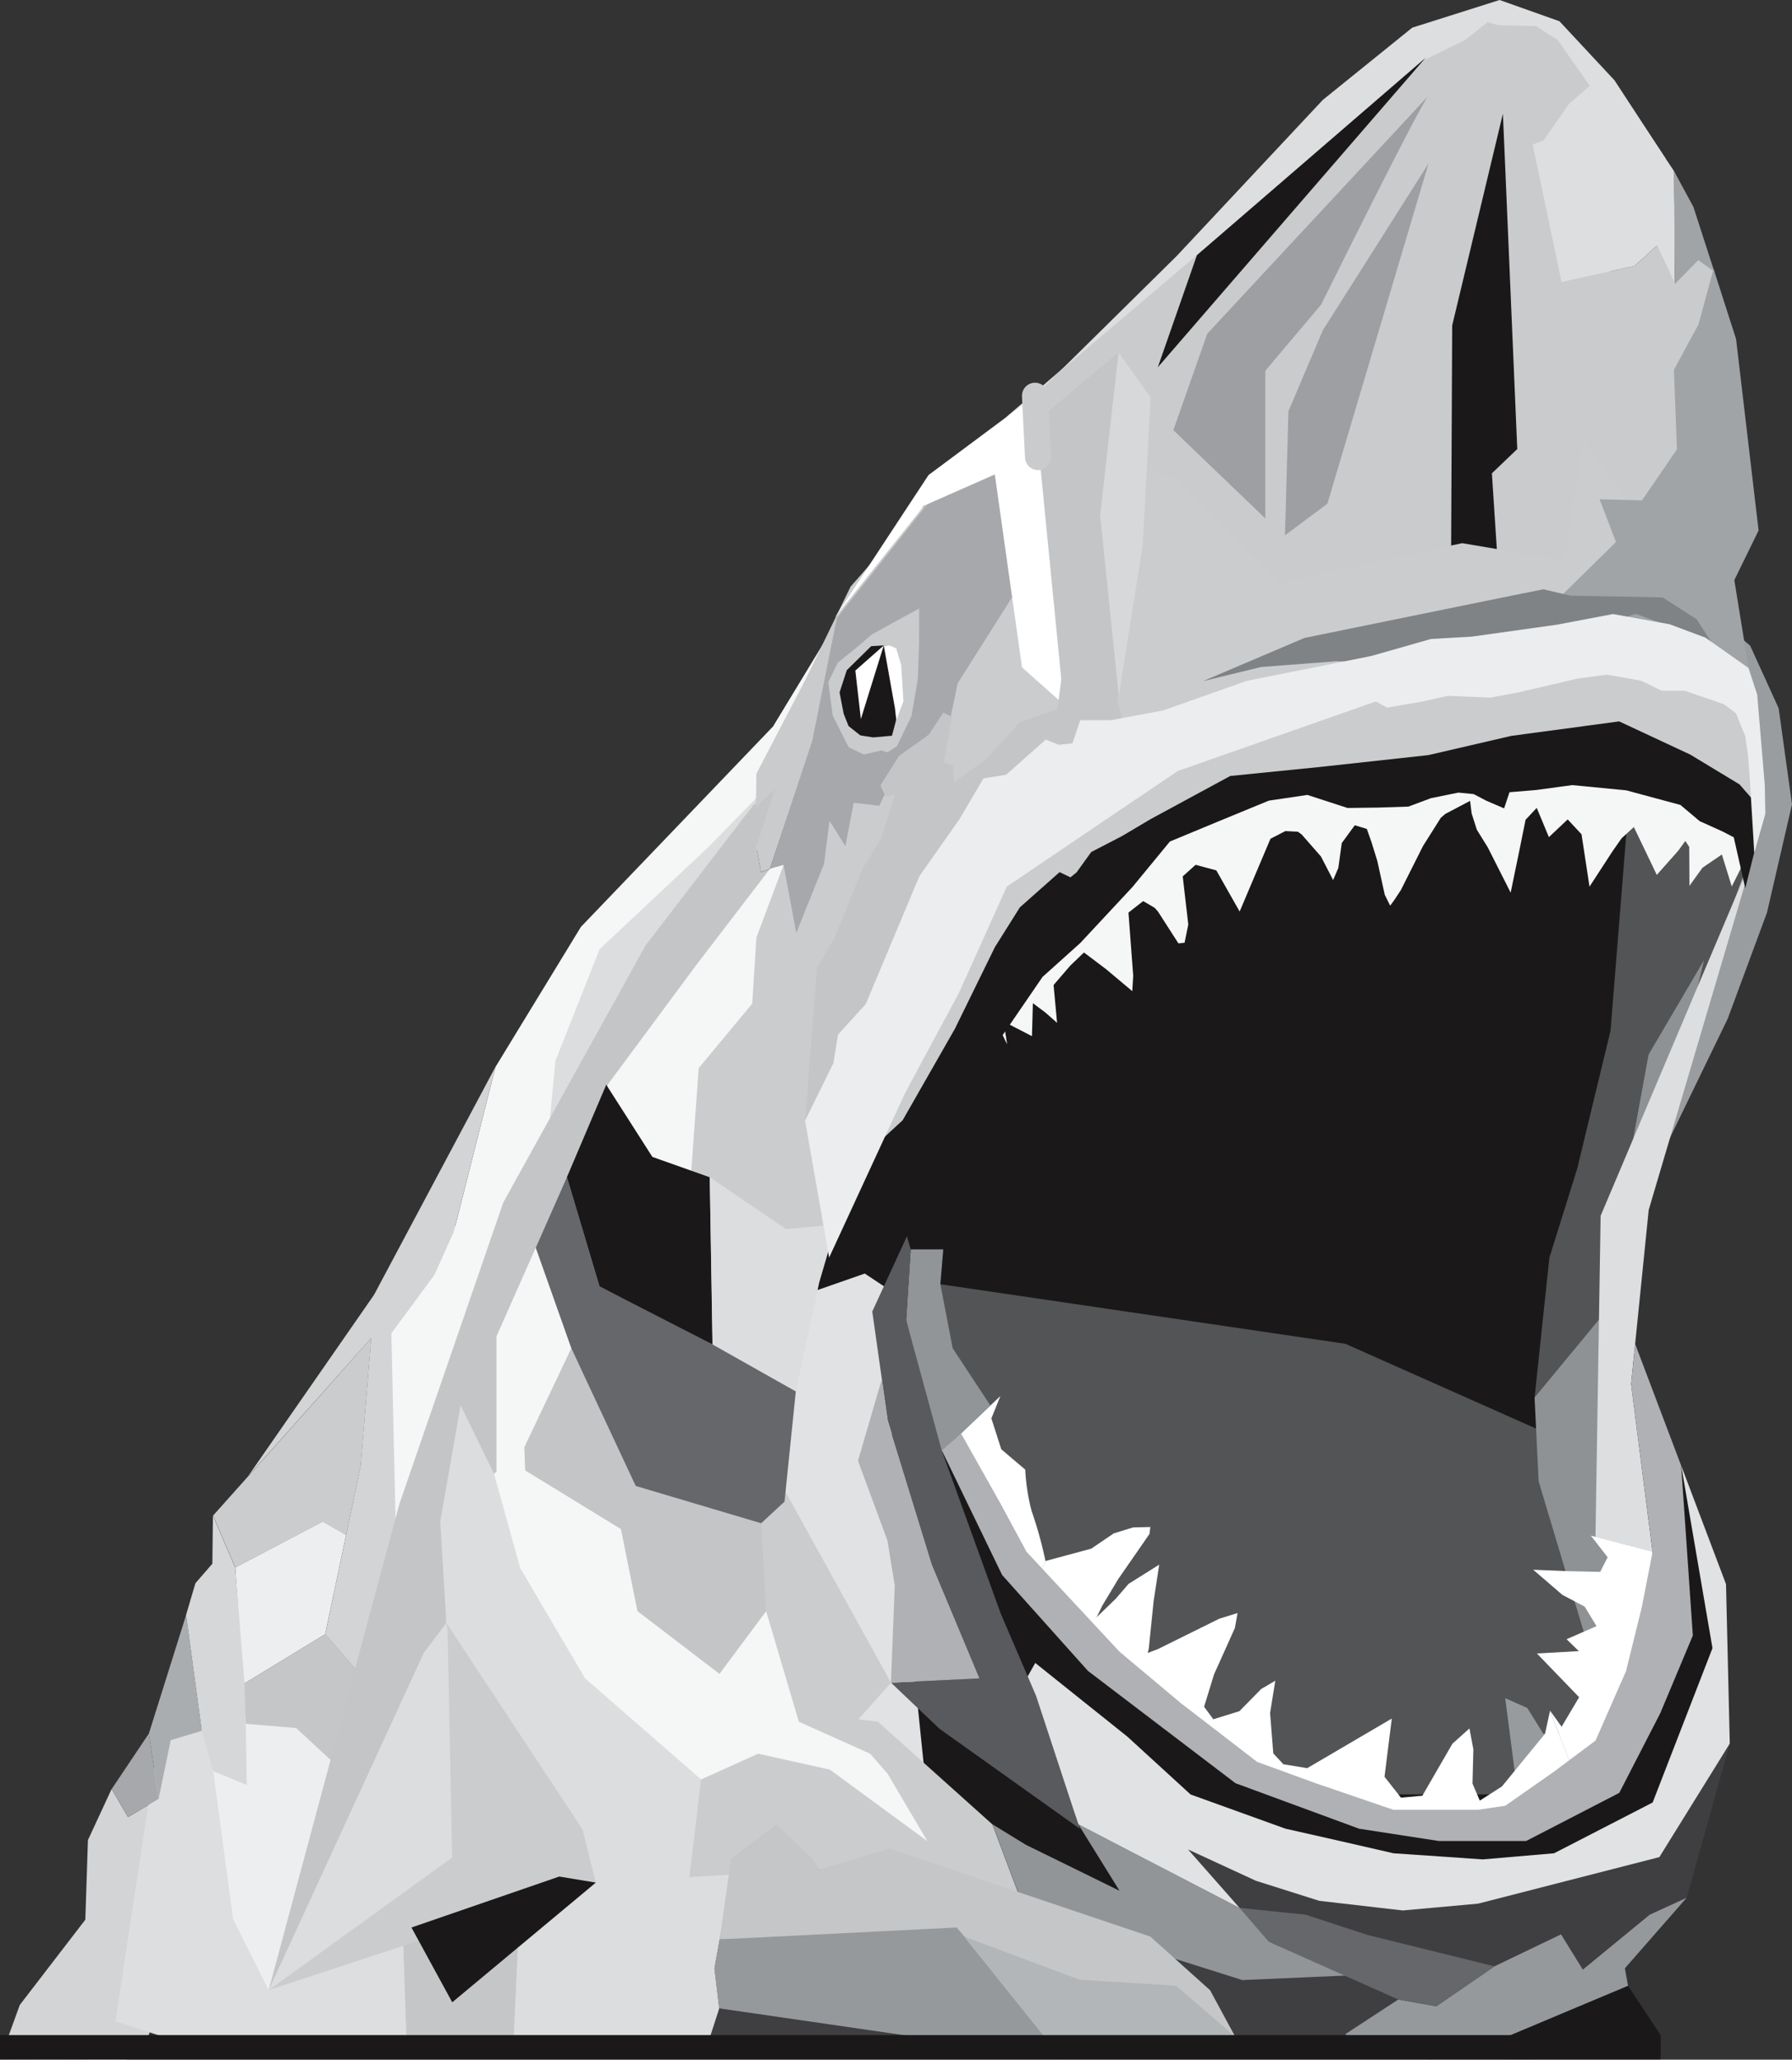 <svg xmlns="http://www.w3.org/2000/svg" xmlns:xlink="http://www.w3.org/1999/xlink" width="68.656" height="78.886" viewBox="0 0 68.656 78.886">
  <rect x="0" y="0" width="68.656" height="78.886" fill="#333333" stroke="none"/>
  <defs>
    <clipPath id="clip-path">
      <rect id="Rectangle_1539" data-name="Rectangle 1539" width="68.656" height="78.886" fill="none"/>
    </clipPath>
  </defs>
  <g id="Group_507" data-name="Group 507" transform="translate(0 -0.001)">
    <path id="Path_48811" data-name="Path 48811" d="M3.369,76.231l-.1,3.049L.759,82.545,0,84.631l4.856.009.678-.445L6.577,81.04l-.089-2.606-.411-3.78-1.175.7-.625-1.081Z" transform="translate(0 -5.754)" fill="#d3d4d6"/>
    <path id="Path_48812" data-name="Path 48812" d="M64,29.25l3.425,10.079-2.8,12.537L68.818,62.94l-.225,4.95-2.588,3.695-3.557,2.342-8.4.574L47.1,71.183,42.02,66.552l-4.4-9.7L34.728,36.7Z" transform="translate(-2.691 -2.266)" fill="#1a1818"/>
    <path id="Path_48813" data-name="Path 48813" d="M39.019,53.319,54.535,55.6l9.379,4.169L64.7,70.436,62.578,72.86H53.24l-5.71-2.551-5.97-6.67L38.6,55.316Z" transform="translate(-2.991 -4.131)" fill="#525456"/>
    <path id="Path_48814" data-name="Path 48814" d="M68.981,25.337l1.758,1.492,1.679,2.478-.027,2.5-.639.213.8,1.545L67.824,48.454l3.623-7.471,1.506-4.068.958-4.143L73.4,29.093l-1.092-2.4-1.6-1.358Z" transform="translate(-5.255 -1.963)" fill="#9a9da0"/>
    <path id="Path_48815" data-name="Path 48815" d="M38,70.681,44.7,75.352l1.229,2.791L43.309,80.21l-7.872-.563-2.386-4.129Z" transform="translate(-2.561 -5.476)" fill="#1a1818"/>
    <path id="Path_48816" data-name="Path 48816" d="M41.686,76.525h0l3.592,1.763L43.7,75.745l6.173,3.2,5.117,3.079-4.079,1.621L30.8,79.447l11.228.592-1.614-4.294Z" transform="translate(-2.386 -5.869)" fill="#929598"/>
    <path id="Path_48817" data-name="Path 48817" d="M67.714,60.849l1.717,4.54.144,6.1-1.6,4.209-5.532,2.35-4.332.492-6.89-.492-.432-.259-6.173-3.2L42.632,69l.334-.592L46.5,71.234l2.418,2.212,3.635,1.31,2.09.472,2.048.47,3.421.234,2.731-.234,3.777-1.945,2.292-5.911Z" transform="translate(-3.303 -4.715)" fill="#e0e2e3"/>
    <path id="Path_48818" data-name="Path 48818" d="M33.449,53.511l2.571-1.29.5,1.216-.05,3.743.682,7.618.75,7.3-4.314-3.339L31.792,60.42Z" transform="translate(-2.463 -4.046)" fill="#e0e2e3"/>
    <g id="Group_506" data-name="Group 506" transform="translate(0 0.001)">
      <g id="Group_505" data-name="Group 505" clip-path="url(#clip-path)">
        <path id="Path_48819" data-name="Path 48819" d="M30.2,32.79l1.188-.574s-.389,2.541-.451,2.622-4.977,6.576-4.977,6.576L22.946,46.9l-.512-1.331s.123-3.646.163-3.768,2.172-3.728,2.172-3.728Z" transform="translate(-1.738 -2.497)" fill="#dbddde"/>
        <path id="Path_48820" data-name="Path 48820" d="M18.41,50.425l1.331,2.231-.856,4.639-1.4,4.954-1.078.219-.225-1.5-.2-5.817Z" transform="translate(-1.238 -3.907)" fill="#f5f6f6"/>
        <path id="Path_48821" data-name="Path 48821" d="M30.628,31.465l1.328-1.212.864-1.1-.243,1.207L28.646,34.4l-4.212,3.954-1.693,4.275L22.4,46.188l-.775,2.238-1.663,2.9L18.84,49.2l1.606-6.34L23.717,37.5l7.358-7.674L33.518,25.8,31.7,29.926Z" transform="translate(-1.46 -2)" fill="#f5f6f6"/>
        <path id="Path_48822" data-name="Path 48822" d="M7.5,70.681l2.743,4.672,6.2,4.524.925,3.715-.018.4-9.017.054L4.795,82.89l1.474-9.714Z" transform="translate(-0.372 -5.477)" fill="#dddedf"/>
        <path id="Path_48823" data-name="Path 48823" d="M14.009,71.888,10.98,81.716,9.618,79l-.764-5.678.124-2.457Z" transform="translate(-0.686 -5.491)" fill="#edeeef"/>
        <path id="Path_48824" data-name="Path 48824" d="M67.029,78.942l-2.676,2.249-.455-.625-3.055.489-9.531-2.374-1.973-2.237,2.6,1.2,2.427.768,3.2.369,2.887-.261,6.944-1.782,2.7-4.353L68.442,78.3" transform="translate(-3.823 -5.609)" fill="#3f3f41"/>
        <path id="Path_48825" data-name="Path 48825" d="M66.815,82.441l1.244,1.892v.817L63.8,85.061l-1.13-.089-1.369.166-2.037.126-1.858-.1-.089-.423,1.841.164,3.757-.866,3.521-1.425" transform="translate(-4.441 -6.388)" fill="#1a1818"/>
        <path id="Path_48826" data-name="Path 48826" d="M51.1,84.479l-1.288-.106-3.7.006-20.039.256,4.238-7.69L41.709,79.3,49.616,81.8l5.878-.257.256,2.829" transform="translate(-2.02 -5.962)" fill="#3f3f41"/>
        <path id="Path_48827" data-name="Path 48827" d="M19.763,84.558l.467-3.687,6.128-4.641,2.415-1.089,3.036.674L29.4,78.462l-.494,2.75.182,1.531L28.5,84.556l-3.114-.215" transform="translate(-1.531 -5.822)" fill="#dbddde"/>
        <path id="Path_48828" data-name="Path 48828" d="M19.058,84.79H16.887l-.11-3.237-.089-2.606,1.926,3.3,1.376-1.083,1.161-.879-.21,4.565" transform="translate(-1.293 -6.117)" fill="#c4c6c8"/>
        <path id="Path_48829" data-name="Path 48829" d="M17.445,52.257,15.793,54.5l.293,13.065-1.174.366-1.651-1.908,1.358-6.459.4-4.88L13,56.954l-2.693,3.014,4.821-6.941,4.657-8.741-1.607,6.34Z" transform="translate(-0.799 -3.432)" fill="#d3d4d6"/>
        <path id="Path_48830" data-name="Path 48830" d="M14.909,55.552l-.4,4.881L13.946,63.1l-.89-.516L9.7,64.34l-.851-1.988L10.2,60.84l2.692-3.014Z" transform="translate(-0.685 -4.305)" fill="#cbccce"/>
        <path id="Path_48831" data-name="Path 48831" d="M15.638,74.683l-3.513-3.243L10.3,71.289l-.1-.014-.1-1.515,3.149-1.917L14.9,69.752l1.211,3.284Z" transform="translate(-0.782 -5.257)" fill="#c4c6c8"/>
        <path id="Path_48832" data-name="Path 48832" d="M9.769,64.931l3.358-1.761.889.515-.8,3.8L10.071,69.4Z" transform="translate(-0.757 -4.895)" fill="#edeeef"/>
        <path id="Path_48833" data-name="Path 48833" d="M6.063,71.974l.373,2.5-1.174.7-.621-1.079" transform="translate(-0.36 -5.577)" fill="#a6a8ab"/>
        <path id="Path_48834" data-name="Path 48834" d="M9.969,69.379l.046,1.52.037,2.343L8.767,72.71l-.44-1.542-.6-4.437.359-1.216.649-.748.022-1.843.851,1.988Z" transform="translate(-0.599 -4.876)" fill="#d5d7d8"/>
        <path id="Path_48835" data-name="Path 48835" d="M7.02,71.846l-.465,2.248-.373-2.5L7.61,67.051l.6,4.437Z" transform="translate(-0.479 -5.196)" fill="#aaadaf"/>
        <path id="Path_48836" data-name="Path 48836" d="M59.238,8.628l.8-1.211.916-.824-.663.95,1.081,3.583,1.529-.6,1.269.786,2.8-.616.843-.774.712,1.457L68.47,7.05l1.547,3.857.708,6,.287,2.624-.489,2.851.314.654-1.7-.824-5.525-1.487-2.249-.006-2.234-.3-1.261.432-.895-.02-.966.588" transform="translate(-4.34 -0.511)" fill="#c9cbcc"/>
        <path id="Path_48837" data-name="Path 48837" d="M72.572,33.577l-2.254,6.277L68.095,42.8,66.25,52.874l-2.518,3.051.567-5.356,1.065-3.405,1.277-5.286.638-7.947L68.8,30.987l.071,2.661.425.106,1.348-1.348,1.029-.6Z" transform="translate(-4.938 -2.401)" fill="#525456"/>
        <path id="Path_48838" data-name="Path 48838" d="M63.887,59.827l-.156-3.214,2.519-3.051,1.844-10.074,2.128-3.619L66.96,53.7l-.226,4.939-.668,3.313,2.186.566-2.333,4.085" transform="translate(-4.938 -3.09)" fill="#8f9295"/>
        <path id="Path_48839" data-name="Path 48839" d="M66.458,49.31l5.886-13.9L68.3,49.086l-.675,6.667.822,6.424-2.186-.566Z" transform="translate(-5.134 -2.744)" fill="#dddedf"/>
        <path id="Path_48840" data-name="Path 48840" d="M61.391,35.035l.232-1.147.427-.455.466,1.121.72-.679.53.57.306,2.006.876-1.347L65.3,34.6l.471-.433L66.65,36l.822-.926.272-.374.149.23.008,1.49.5-.695.742-.506.379,1.225.423-.844s-.055-1.161-.048-1.2-.81-.791-.81-.791l-5.809-1.461-4.778.424-5.236.113-3.459.72-3.177,1.867L44.2,37.906l-3.234,3.161.536.891.257.53-.073-.478-.075-.4,1.1.567.035-1.263.472.352.455.4-.134-1.448.642-.746.522-.5.846.638,1.006.844.035-.59-.182-2.42.564-.44.439.256.13.148.781,1.215.236-.023L48.7,37.9l-.213-1.843.494-.443.793.213.894,1.577,1.181-2.788.571-.294.479.024.146.106.74.846.464.9.2-.465.131-.951.5-.683.46.14.175.494.226.728.287,1.3.207.418.161-.22.248-.376L57.69,34.9l.684-1.086.173-.149.95-.5.059.482.2.625.419.675.876,1.733" transform="translate(-3.174 -2.491)" fill="#f5f6f6"/>
        <path id="Path_48841" data-name="Path 48841" d="M64.879,32.5l-2.07-.2-1.387.189-1.014.084-.207.618-.68-.292-.484-.254-.585-.058L57.4,32.8l-.864.323-1.165.038-1.167.015-1.541-.5-1.476.219-2,.823-1.792.744L45.965,36.2l-2,2.146-1.447,1.3L40.99,41.876l-1.758,1.307-2.2,4.428.618,1.36.208,1.035-1.228,1.614-.924-.612-2.466.861.23-2.654,3.429-8.55,3.326-5.452,3.637-3.642.968-1.4,2.739,0,.65-.759,1.313.237,8.592-.879,9.2.71,1.729.821.67,1.246.062,3.335-.345,1.367L69,34.3l-.422-.22-.885-.4-.737-.62" transform="translate(-2.575 -2.23)" fill="#1a1818"/>
        <path id="Path_48842" data-name="Path 48842" d="M30.686,32.565l-.84,2.387.175.98.343-.13-1.4,4.716-.149,5.746-5.891,8.243-2.137,5.215-1.319,2.416L18.579,64.5l-.95,1.281-3.139,8.338-3.33,4.626,5.007-18.619,3.98-11.546,5.449-9.841,4.123-5.37Z" transform="translate(-0.865 -2.524)" fill="#c3c5c7"/>
        <path id="Path_48843" data-name="Path 48843" d="M68.5,32.489l-.262-3.377-3.729-6.707-3.119-4.419L50,16.942l-.661.613-.164-.453-9.241,1.783-3.385,1.488-3.63,4.566-.988,4.919-2.975,9.409-11,24.169-6.8,14.1,12.529-4.12,9.379-.549L35,72.553l1.175.592,3.978,1.413-1.267-3.37L34.5,67.256l-.748-.09L35,65.761l-4.268-7.722.613-3.477.5-3.784,1.328-3.318.156-.354.183-1.1,1.936-1.787,2-3.5,1.536-3.134.955-1.52,1.522-1.349.416.2.233-.189.562-.78,1.185-.614,1.091-.647L48,31.033l3.385-.339,4.207-.46,3.178-.737,4.13-.554,2.718,1.268,1.891,1.144Z" transform="translate(-0.865 -1.313)" fill="#cbccce"/>
        <path id="Path_48844" data-name="Path 48844" d="M18.013,67.628l.174,8.739-7.028,5.079,5.947-12.929.859-1.132Z" transform="translate(-0.865 -5.222)" fill="#dbddde"/>
        <path id="Path_48845" data-name="Path 48845" d="M38.124,20.7l-3.537,4.449-.093.117-.988,4.92-1.575,4.692-.343.129-.175-.979.709-2.217-.732.733.022-1.307,1.9-3.644,1.708-3.52,1.9-2.165Z" transform="translate(-2.432 -1.605)" fill="#c9cbcc"/>
        <path id="Path_48846" data-name="Path 48846" d="M41.554,19.092l-.121,4.982L39.169,27.65l-.557,2.656L36.782,31.9l-.328-.16-.289.6-.982-.113-.316,1.661-.608-.972-.209,1.647L32.986,37.21l-.489-2.6-.52.143L33.6,29.844l.943-4.7,3.63-4.566Z" transform="translate(-2.478 -1.48)" fill="#a6a8ab"/>
        <path id="Path_48847" data-name="Path 48847" d="M37.878,26.577l-.046,1.374-.246,1.435-.558,1.152-.365.234L36.44,30.7l-.685.155-.576-.28-.612-1.211L34.4,28.083l.359-.741.835-.673.461-.406,1.826-1" transform="translate(-2.665 -1.958)" fill="#c9cbcc"/>
        <path id="Path_48848" data-name="Path 48848" d="M65.719,5.37l-1.7-3.305L62.876.99,60.538.577l-1.6.62L41.808,16.011l6.531,2.4,3.884,3.96,7.035-1.518,3.921.662Z" transform="translate(-3.239 -0.045)" fill="#c9cbcc"/>
        <path id="Path_48849" data-name="Path 48849" d="M61.763,84.237l-1.089.387-4.2-.051-.6-.56L57.9,82.688l1.456.26,2.235-1.534,2.545-1.221.835,1.351,2.563-2.105,1.413-.647-2.365,2.7.12.668Z" transform="translate(-4.329 -6.105)" fill="#96999c"/>
        <path id="Path_48850" data-name="Path 48850" d="M51.477,79.211l2.531.26,2.382.78,4.862,1.2L59.016,82.98l-1.456-.26L52.6,80.511Z" transform="translate(-3.989 -6.138)" fill="#65676a"/>
        <line id="Line_480" data-name="Line 480" x1="0.085" y2="0.067" transform="translate(58.225 78.517)" fill="none" stroke="#87898c" stroke-linecap="round" stroke-linejoin="round"/>
        <path id="Path_48851" data-name="Path 48851" d="M38.2,84.151l.026-.126Z" transform="translate(-2.959 -6.511)" fill="#4e4f51"/>
        <path id="Path_48852" data-name="Path 48852" d="M62.513,70.506l.844.373.617.989,1.792.125L65.1,73.46l-1.15.281-1.018,0Z" transform="translate(-4.844 -5.463)" fill="#989b9e"/>
        <path id="Path_48853" data-name="Path 48853" d="M62.716,65.591h0l3.271.39Z" transform="translate(-4.859 -5.083)" fill="#1a1818"/>
        <path id="Path_48854" data-name="Path 48854" d="M36.8,26.8l.246.112.191.635.087,1.39-.476,1.256-.58.079-.477-.135-.508-.27-.25-.461-.059-.87.254-.75.827-.874Z" transform="translate(-2.71 -2.077)" fill="#fff"/>
        <path id="Path_48855" data-name="Path 48855" d="M67.03,25.708l-3.438-.892,3.246-3.19-.627-1.637,1.626.041,1.338-1.954-.116-3.044L70,13.293l.578-2.125.862,2.682.863,7.333-.93,1.9.952,5.877L70.11,25.315Z" transform="translate(-4.927 -0.866)" fill="#a1a4a7"/>
        <path id="Path_48856" data-name="Path 48856" d="M60.637.966l-.41-.115-.869.685-1.653.808-4.223,3.7L41.724,16.025l1.163-.866L48.32,9.8l5.594-5.974L57.339,1.06,60.686,0,62.98.814l2.11,2.264L67.06,6.091l-2.7-2.49L62.913,1.536,62.086,1" transform="translate(-3.233 0)" fill="#dddedf"/>
        <path id="Path_48857" data-name="Path 48857" d="M48.085,14.252,58.343,2.4,49.584,9.958Z" transform="translate(-3.726 -0.186)" fill="#1a1818"/>
        <path id="Path_48858" data-name="Path 48858" d="M46.392,14.637l1.234,1.724-.307,5.679L46.4,27.805l-.715-6.937Z" transform="translate(-3.54 -1.135)" fill="#d7d8da"/>
        <path id="Path_48859" data-name="Path 48859" d="M45.475,20.868l.716,6.937-2.106.312L42.964,17.335l3.217-2.7Z" transform="translate(-3.329 -1.135)" fill="#c3c5c7"/>
        <path id="Path_48860" data-name="Path 48860" d="M42.376,17.416l1.066,10.841-1.6-1.422L40.8,19.446l-2.709,1.195-3.431,4.3,3.6-5.472,4.078-3.036Z" transform="translate(-2.686 -1.274)" fill="#fff"/>
        <line id="Line_481" data-name="Line 481" x1="0.116" y1="2.347" transform="translate(39.654 15.158)" fill="none" stroke="#c9cbcc" stroke-linecap="round" stroke-linejoin="round"/>
        <path id="Path_48861" data-name="Path 48861" d="M47.034,69.318l.289-.39.19-.752.185-1.815.214-1.4-1.177.739-.482.561-.931.9-.143.516Z" transform="translate(-3.5 -5.034)" fill="#fff"/>
        <path id="Path_48862" data-name="Path 48862" d="M43.14,65.212,43.4,64.7l1.753-.473.857-.583.741-.229.665-.017-.033.267-1.193,1.72-.618,1.03-.551,1.137Z" transform="translate(-3.343 -4.913)" fill="#fff"/>
        <path id="Path_48863" data-name="Path 48863" d="M63.689,72.534l-.7-1.823-.194.884-1.651,2.018-.847.542-.28-.653.033-1.312-.15-.8-.652.585-1.152,1.992-.819.075-.631-.8.279-2.23-3.241,1.9-.914-.15-.385-.416L52.262,70.8l.2-1.237-.541.317-.834.849-1,.311-.353-.481.381-1.239.8-1.78.1-.569-.7.217-2.346,1.161-1.484.563,1.231,1.075,4.111,3.256,4.885,1.53,4.29.211,3.047-1.494" transform="translate(-3.602 -5.19)" fill="#fff"/>
        <path id="Path_48864" data-name="Path 48864" d="M65.433,69.946,63.816,68.27l1.606-.09-.47-.456,1.148-.5-.454-.749-.853-.448-1.119-.964,1.339.055,1.227.028.287-.561-.644-.828,1.525.395.84.217-.117,3.43-.653,3.214-2.089,2.226-1.07-2.781.443.619Z" transform="translate(-4.933 -4.941)" fill="#fff"/>
        <path id="Path_48865" data-name="Path 48865" d="M54.991,19.819l-1.625,1.21.132-4.752,1.318-3.1,4.049-6.388Z" transform="translate(-4.135 -0.526)" fill="#9d9fa2"/>
        <path id="Path_48866" data-name="Path 48866" d="M64.758,11.076l2.8-.616.844-.774.7,1.45L69.09,8.345l-.036-1.539L67.449,4.4l-.16-.039-1.411-.834-.837.728L64.07,5.647l-.417.163Z" transform="translate(-4.932 -0.274)" fill="#dddedf"/>
        <path id="Path_48867" data-name="Path 48867" d="M71.063,10.945l-.8-2.474-.75-1.383.054,4.329.881-.9Z" transform="translate(-5.386 -0.55)" fill="#a1a4a7"/>
        <path id="Path_48868" data-name="Path 48868" d="M33.44,45.052l3.913-6.126,1.291-2.254.466-2.182,1.357,0,.225-.7,1.055-1.119.188.446.62-.567.728-.661.708-1.078.944-.54.65-.583-.436-1.815-.592-.544-1.282.635-.17,1.313-1.447.511-1.291,1.411-1.223.885-.043-.655-.348-.113.31-1.744-.333-.16-.556.845-1.135.811L36.321,32.2l.2.447.372-.112-.549,1.7-.715,1.178-1.056,2.6L33.889,39.2Z" transform="translate(-2.591 -2.119)" fill="#c3c5c7"/>
        <path id="Path_48869" data-name="Path 48869" d="M36.989,29.2l.05.44-.164.616-.724.064-.491-.079-.448-.357-.187-.47-.157-.818.277-.851.934-.919.482-.029" transform="translate(-2.702 -2.077)" fill="#1a1818"/>
        <path id="Path_48870" data-name="Path 48870" d="M41.055,58.817,41.435,60l.918.779a7.613,7.613,0,0,0,.246,1.592,15.117,15.117,0,0,1,.53,1.915l-.258.509L41.191,62.5l-1.536-2.884L41.4,57.961Z" transform="translate(-3.073 -4.491)" fill="#fff"/>
        <path id="Path_48871" data-name="Path 48871" d="M58.506,3.971c-.246.187-4.113,8-4.113,8l-2.14,2.538,0,5.655-3.524-3.38,1.3-3.695Z" transform="translate(-3.775 -0.308)" fill="#9d9fa2"/>
        <path id="Path_48872" data-name="Path 48872" d="M30.578,38.692l-.16,2.531-2.05,2.47-.291,4L22.106,58.16l-1.486,1V53.966L24.9,44.3l3.365-4.544,2.835-3.7.52-.142Z" transform="translate(-1.598 -2.784)" fill="#f5f6f6"/>
        <path id="Path_48873" data-name="Path 48873" d="M27.61,78.259l.665-5.587L23.824,68.8l-2.485-4.221-.967-3.554-1.308-2.68-.782,4.445.235,3.89L23.74,74.6l1.01,4.093Z" transform="translate(-1.416 -4.521)" fill="#dbddde"/>
        <path id="Path_48874" data-name="Path 48874" d="M21.714,60.972l3.669,2.249.631,3.141,3.14,2.4,1.786-2.4L32.195,70.6l2.731,1.224.668.766,1.526,2.584-3.733-2.738-2.752-.612-2.187.987L24,68.938l-2.484-4.221-1-3.612,1.169-1.016" transform="translate(-1.589 -4.656)" fill="#f5f6f6"/>
        <path id="Path_48875" data-name="Path 48875" d="M21.774,59.771l.039.882L25.481,62.9l.631,3.141,3.14,2.4,1.786-2.4-.188-3.364-4.806-1.431-2.467-5.273Z" transform="translate(-1.687 -4.337)" fill="#c3c5c7"/>
        <path id="Path_48876" data-name="Path 48876" d="M60.306,12.833l1.943-8.111.11,2.551.44,10.292-.972.929.189,2.9-1.328-.224-.422.09Z" transform="translate(-4.669 -0.366)" fill="#1a1818"/>
        <path id="Path_48877" data-name="Path 48877" d="M39.055,51.872l-.112,1.335.472,2.45,1.443,2.193-1.973,1.876-1.253-5.144.174-2.71Z" transform="translate(-2.916 -4.02)" fill="#929598"/>
        <path id="Path_48878" data-name="Path 48878" d="M37.552,51.329l.146.5-.174,2.711,1.362,4.99,2.262,6.251L42.5,68.927l1.675,5.092L38.8,70.19l-1.857-1.765,3.391-.162L38.515,63.9l-1.7-5.523-.59-4.168Z" transform="translate(-2.806 -3.977)" fill="#595a5d"/>
        <path id="Path_48879" data-name="Path 48879" d="M36.543,57.272l.222,1.569,1.7,5.523,1.822,4.358-3.391.163.146-3.717-.281-1.726-1.128-3.057Z" transform="translate(-2.761 -4.438)" fill="#afb1b4"/>
        <path id="Path_48880" data-name="Path 48880" d="M30.887,62.129,26.08,60.7l-2.467-5.274-1.364-3.852,1.194-2.7,1.248,4.182L28.184,54.8l4.03,2.273L31.781,61.3Z" transform="translate(-1.724 -3.787)" fill="#65676a"/>
        <path id="Path_48881" data-name="Path 48881" d="M25.051,45.036,26.818,47.8l2.2.781.108,6.4L24.791,52.76l-1.248-4.183Z" transform="translate(-1.824 -3.49)" fill="#1a1818"/>
        <path id="Path_48882" data-name="Path 48882" d="M29.475,48.874,32.4,50.862l1.923-.179L33.672,52.9l-.9,4.177-3.192-1.8Z" transform="translate(-2.284 -3.787)" fill="#dbddde"/>
        <path id="Path_48883" data-name="Path 48883" d="M67.891,25.9l-1.34-.491-2.375.709-2.8.077-2.954,1.115-3.37-.086-2.864.219-2.232.543,3.893-1.657,6.331-1.292,1.623-.33L63,24.466l1.041.244,3.53.068,1.3.832.791,1.228.916,1.506.765,1.993-1.685-2.605Z" transform="translate(-3.871 -1.896)" fill="#808385"/>
        <path id="Path_48884" data-name="Path 48884" d="M36.61,26.8l-.876,2.817-.212-1.857Z" transform="translate(-2.752 -2.077)" fill="#fff"/>
        <path id="Path_48885" data-name="Path 48885" d="M69.625,31.716l.176,2.923.423-1.486-.019-1.1-.292-3.475-.333-1.018L67.935,26.4l-1.374-.514-2.17-.392-2.149.408-3.26.457-1.569.091-2.287.651-4.774.954-3.2,1.133-2.018.373-1.155,0-.3.884-.522.057-.5-.2-1.521,1.348-.865.139-.917,1.556-1.541,2.193-2.053,4.895L34.7,41.6l-.183,1.1-1.082,2.2.922,5.243,2.914-6.309,2.052-3.816,1.841-4.084,3.739-2.531,2.818-1.9,7.583-2.661.433.237,1.338-.232.988-.221,1.625.07,1.075-.2,2.266-.529,1.128-.151,1.315.232.783.384.879,0,1.5.514.463.345.359.879.106.733Z" transform="translate(-2.591 -1.976)" fill="#ecedee"/>
        <path id="Path_48886" data-name="Path 48886" d="M22.751,77.91l1.4.232-5.5,4.584-1.563-2.864Z" transform="translate(-1.324 -6.037)" fill="#1a1818"/>
        <path id="Path_48887" data-name="Path 48887" d="M65.678,55.8l-.156,1.536.823,6.424-.411,2.109-.606,2.458-1.169,2.662-1.59,1.189L60.7,73.486l-1.058.155H56.416l-2.97-1.015-2.253-.821-2.926-2.253-2.346-1.967-3.563-3.828L41.35,61.891l-1.5-2.665-.736.651,2.31,4.771,3.289,3.674,5.651,4.3L55.1,74.365l3.057.471H61.5l3.568-1.843,1.569-3.047,1.25-2.98-.447-6.509Z" transform="translate(-3.03 -4.324)" fill="#afb1b4"/>
        <path id="Path_48888" data-name="Path 48888" d="M33.426,77.047l.282.425,2.681-.8,10,3.37,2.289,2.054,1.435,2.655-2.741-2.4-3.684-.2-4.44-2.11-9.36.11.437-3.1,1.743-1.3Z" transform="translate(-2.316 -5.869)" fill="#c4c6c8"/>
        <path id="Path_48889" data-name="Path 48889" d="M29.852,83.122l-.182-1.531.2-1.109,9.082-.457,3.913,4.566-.51.344Z" transform="translate(-2.299 -6.201)" fill="#96999c"/>
        <path id="Path_48890" data-name="Path 48890" d="M50.9,84.641l-1.8.21-1.9-.2-1.64.154-1.747.309L40.032,80.4l4.44,1.659,3.684.224Z" transform="translate(-3.102 -6.23)" fill="#b3b6b8"/>
        <rect id="Rectangle_1538" data-name="Rectangle 1538" width="63.618" height="0.932" transform="translate(0 77.945)" fill="#1a1818"/>
      </g>
    </g>
  </g>
</svg>